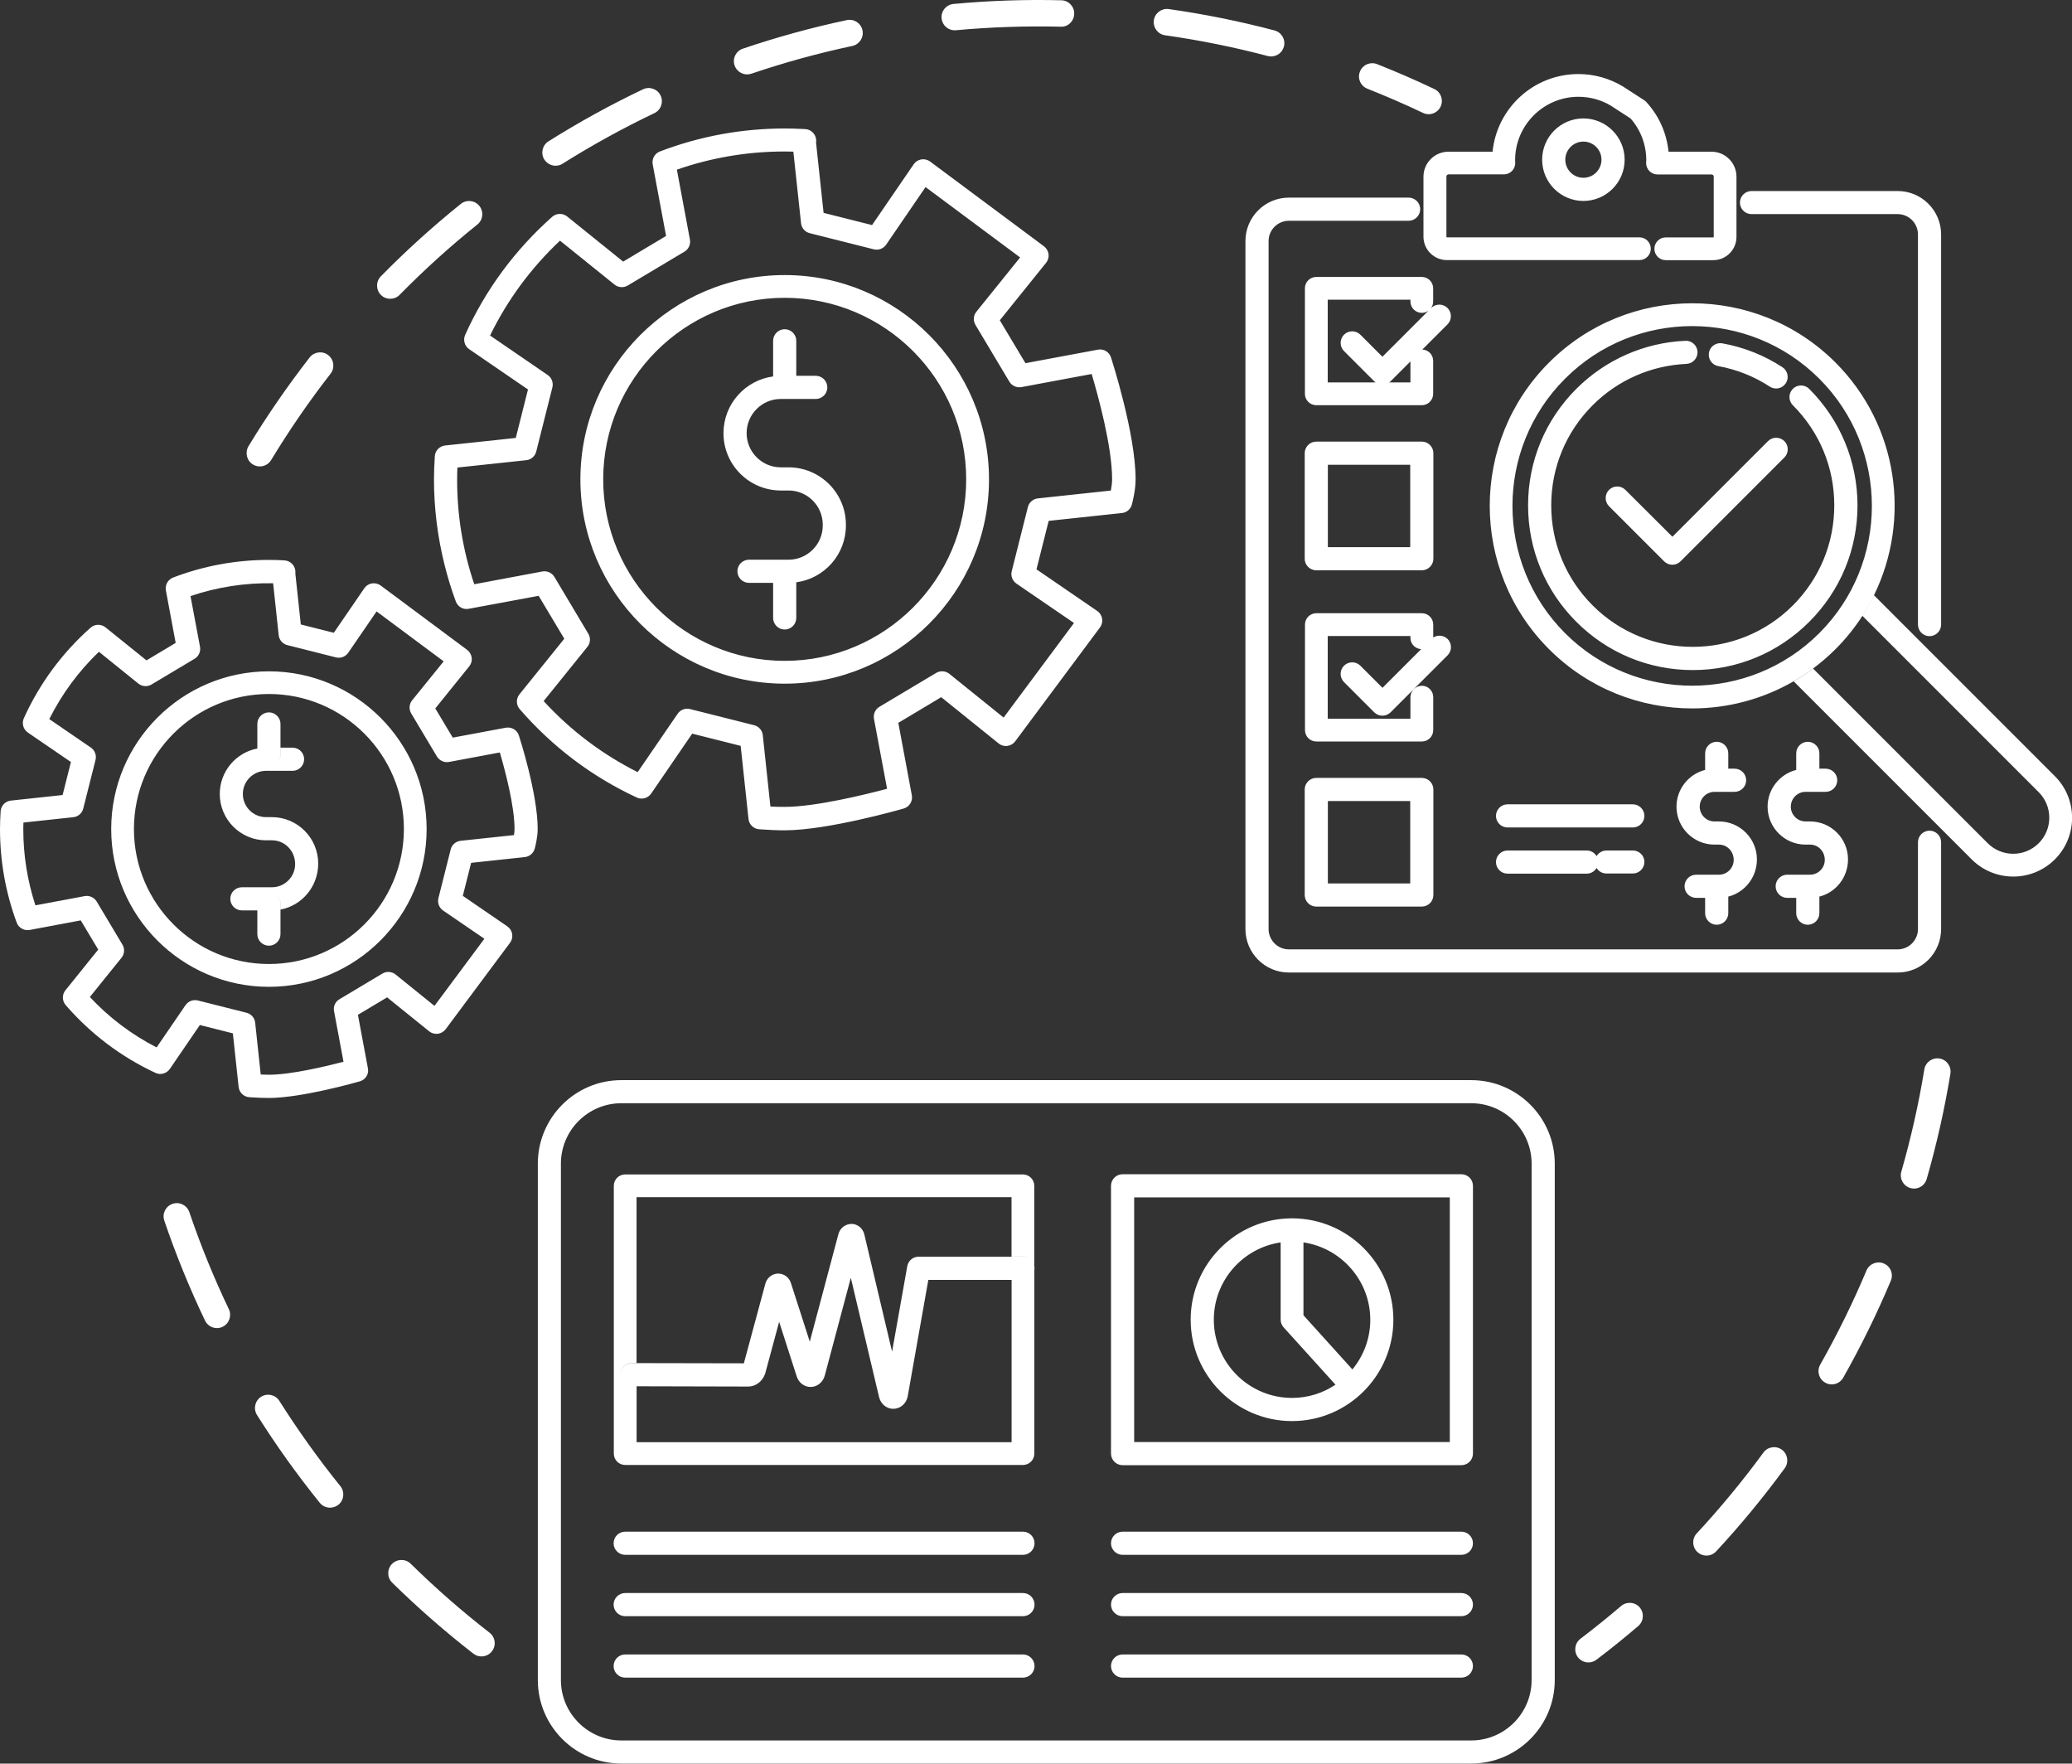<?xml version="1.0" encoding="utf-8"?>
<!-- Generator: Adobe Illustrator 27.0.0, SVG Export Plug-In . SVG Version: 6.00 Build 0)  -->
<svg version="1.1" id="Layer_1" xmlns="http://www.w3.org/2000/svg" xmlns:xlink="http://www.w3.org/1999/xlink" x="0px" y="0px"
	 viewBox="0 0 298.88 254.35" style="enable-background:new 0 0 298.88 254.35;" xml:space="preserve">
<rect x="0" y="0" width="298.88" height="254.35" fill="#333333" stroke="none"/>
<style type="text/css">
	.st0{fill:#2BA8E0;}
	.st1{fill:url(#SVGID_1_);}
	.st2{fill:url(#SVGID_00000181060321528963791840000016737464240560435099_);}
	.st3{fill:#E6E6E6;}
	.st4{fill:#FFFFFF;}
	.st5{fill:#333333;}
	.st6{fill:#666666;}
	.st7{opacity:0.7;fill:#333333;}
	.st8{fill:#B3B3B3;}
	.st9{fill:#F2F2F2;}
	.st10{fill:#DAE6EA;}
	.st11{fill:#4D4D4D;}
	.st12{fill:#4D4D4D;stroke:#808080;stroke-width:0.5;stroke-miterlimit:10;}
	.st13{fill:#FFFFFF;stroke:#666666;stroke-miterlimit:10;}
	.st14{fill:url(#SVGID_00000059279779733101714170000013485624295283139760_);}
	.st15{clip-path:url(#SVGID_00000108995378362918769250000015845746057541490110_);}
	.st16{clip-path:url(#SVGID_00000053513177847189110440000005598944758599386796_);fill:#515151;}
	.st17{clip-path:url(#SVGID_00000044178451788528443060000008166861823411798926_);fill:#515151;}
	.st18{clip-path:url(#SVGID_00000114042071387222920840000009337780521878046899_);fill:#515151;}
	.st19{clip-path:url(#SVGID_00000103236809476486628700000012777838706562741377_);fill:#515151;}
	.st20{clip-path:url(#SVGID_00000156564959416513643570000006311738939234624697_);fill:#515151;}
	.st21{clip-path:url(#SVGID_00000088099064732926725890000008150996445270899132_);fill:#515151;}
	.st22{clip-path:url(#SVGID_00000115516941438052749000000002118311443677646727_);fill:#515151;}
	.st23{clip-path:url(#SVGID_00000114771970213280283480000005534604954641587390_);fill:#515151;}
	.st24{clip-path:url(#SVGID_00000109027169052372245200000000028753901229913519_);fill:#515151;}
	.st25{clip-path:url(#SVGID_00000116918354331378765330000011048847425797449657_);fill:#515151;}
	.st26{clip-path:url(#SVGID_00000154419486525403402970000004930187970326108041_);fill:#515151;}
	.st27{clip-path:url(#SVGID_00000020395905878619484170000006776873790258988160_);fill:#515151;}
	.st28{clip-path:url(#SVGID_00000181061135626376312230000010676107397719748029_);fill:#515151;}
	.st29{clip-path:url(#SVGID_00000103965323730536467750000002759578341315996582_);fill:#515151;}
	.st30{clip-path:url(#SVGID_00000075161292179940717110000012950598660288651150_);fill:#515151;}
	.st31{clip-path:url(#SVGID_00000008124468166245333120000015183538342165694088_);fill:#515151;}
	.st32{clip-path:url(#SVGID_00000003089039534731678070000008861454758662593702_);fill:#515151;}
	.st33{clip-path:url(#SVGID_00000023976244696026310700000009450039383373075893_);fill:#515151;}
	.st34{clip-path:url(#SVGID_00000119095340339988489640000001868764621203819450_);fill:#515151;}
	.st35{clip-path:url(#SVGID_00000028290527855562339160000017902718186447915169_);fill:#515151;}
	.st36{clip-path:url(#SVGID_00000175287680916224660390000008987925632856679308_);fill:#515151;}
	.st37{clip-path:url(#SVGID_00000088126717857990569080000005987312503860947124_);fill:#515151;}
	.st38{clip-path:url(#SVGID_00000080920459813846977700000005932405799923086768_);fill:#515151;}
	.st39{clip-path:url(#SVGID_00000172431671973413133640000001786226091150525341_);fill:#515151;}
	.st40{clip-path:url(#SVGID_00000053539911494057445180000011309094029783619249_);fill:#515151;}
	.st41{clip-path:url(#SVGID_00000028322109620952525580000014925787016817307063_);fill:#515151;}
	.st42{clip-path:url(#SVGID_00000115475966761896765770000016768512350665783992_);fill:#515151;}
	.st43{clip-path:url(#SVGID_00000005237803540124784840000006244973656193747585_);fill:#515151;}
	.st44{clip-path:url(#SVGID_00000145044404112613392970000010049366450122312879_);fill:#515151;}
	.st45{clip-path:url(#SVGID_00000180328556132737079440000006564648790525960320_);fill:#515151;}
	
		.st46{clip-path:url(#SVGID_00000124876450629225088310000007580972690870193040_);fill-rule:evenodd;clip-rule:evenodd;fill:#64BF80;}
	
		.st47{clip-path:url(#SVGID_00000016038984949193040140000006790923465930902657_);fill-rule:evenodd;clip-rule:evenodd;fill:#2BA8E0;}
	
		.st48{clip-path:url(#SVGID_00000010282698296024222840000002419039320400262537_);fill-rule:evenodd;clip-rule:evenodd;fill:#2BA8E0;}
	
		.st49{clip-path:url(#SVGID_00000005976505641046548670000004154517078147474353_);fill-rule:evenodd;clip-rule:evenodd;fill:#64BF80;}
	.st50{fill:#221F1F;}
	.st51{fill:#606262;}
	.st52{fill:#006635;}
	.st53{fill:#F9EB28;}
	.st54{fill:url(#SVGID_00000101783943057818613200000002198883156630966962_);}
	.st55{clip-path:url(#SVGID_00000142888358295677654510000009973410174832335283_);}
	.st56{clip-path:url(#SVGID_00000044178675151811592670000013058153437080776886_);fill:#515151;}
	.st57{clip-path:url(#SVGID_00000096030920971604846370000016947979936129509533_);fill:#515151;}
	.st58{clip-path:url(#SVGID_00000182500810360749850610000002856642581821352082_);fill:#515151;}
	.st59{clip-path:url(#SVGID_00000015317074752904642620000010713736747256025751_);fill:#515151;}
	.st60{clip-path:url(#SVGID_00000000206895444250141380000018336701688221129103_);fill:#515151;}
	.st61{clip-path:url(#SVGID_00000033338770792038532800000008793605652209302171_);fill:#515151;}
	.st62{clip-path:url(#SVGID_00000088116909178571620550000001149326373197707926_);fill:#515151;}
	.st63{clip-path:url(#SVGID_00000143617230611270726850000008484027411943314346_);fill:#515151;}
	.st64{clip-path:url(#SVGID_00000165215549732287872210000001011852482030775681_);fill:#515151;}
	.st65{clip-path:url(#SVGID_00000063609952551914861800000003714366483348254867_);fill:#515151;}
	.st66{clip-path:url(#SVGID_00000021118791520470196540000000975073961471021976_);fill:#515151;}
	.st67{clip-path:url(#SVGID_00000044142737528305402030000011482043567780035473_);fill:#515151;}
	.st68{clip-path:url(#SVGID_00000098206957994418829720000008651489012475980700_);fill:#515151;}
	.st69{clip-path:url(#SVGID_00000064329708996575082670000002702984444926593703_);fill:#515151;}
	.st70{clip-path:url(#SVGID_00000000224861119244006780000002422912036819947946_);fill:#515151;}
	.st71{clip-path:url(#SVGID_00000028284976003135049240000016120611048493118360_);fill:#515151;}
	.st72{clip-path:url(#SVGID_00000073703773946554989980000011186626600174506173_);fill:#515151;}
	.st73{clip-path:url(#SVGID_00000104701806669706380430000011525211515002984847_);fill:#515151;}
	.st74{clip-path:url(#SVGID_00000126319645672721668200000008226388014528047274_);fill:#515151;}
	.st75{clip-path:url(#SVGID_00000036234563141990898480000017649217628023001763_);fill:#515151;}
	.st76{clip-path:url(#SVGID_00000118394937587793680850000002108351970811106985_);fill:#515151;}
	.st77{clip-path:url(#SVGID_00000002357506197119990300000002968661970441066651_);fill:#515151;}
	.st78{clip-path:url(#SVGID_00000097491183823412943070000015401514875471222942_);fill:#515151;}
	.st79{clip-path:url(#SVGID_00000012442226383513976950000008205353890731402908_);fill:#515151;}
	.st80{clip-path:url(#SVGID_00000129191952303339298230000000262541410833350018_);fill:#515151;}
	.st81{clip-path:url(#SVGID_00000021831565550185687670000010304586830447573421_);fill:#515151;}
	.st82{clip-path:url(#SVGID_00000003101315600756513360000006379222463338519989_);fill:#515151;}
	.st83{clip-path:url(#SVGID_00000043424645677330818890000015572594576267921551_);fill:#515151;}
	.st84{clip-path:url(#SVGID_00000037656748413341538550000013192792208263464866_);fill:#515151;}
	.st85{clip-path:url(#SVGID_00000056402957083584679900000005377906486228918458_);fill:#515151;}
	
		.st86{clip-path:url(#SVGID_00000072972764371437032090000010958431568726060455_);fill-rule:evenodd;clip-rule:evenodd;fill:#64BF80;}
	
		.st87{clip-path:url(#SVGID_00000008135424748084243830000011203900715550667951_);fill-rule:evenodd;clip-rule:evenodd;fill:#2BA8E0;}
	
		.st88{clip-path:url(#SVGID_00000006681083027617538930000013368016605383864237_);fill-rule:evenodd;clip-rule:evenodd;fill:#2BA8E0;}
	
		.st89{clip-path:url(#SVGID_00000152260643426726323560000017968708966097740215_);fill-rule:evenodd;clip-rule:evenodd;fill:#64BF80;}
	.st90{clip-path:url(#SVGID_00000183220997940188890240000012744384285280032918_);}
	.st91{clip-path:url(#SVGID_00000173128139508042462810000016567962501796602044_);fill:#515151;}
	.st92{clip-path:url(#SVGID_00000034781618084834057500000008341384239597237687_);fill:#515151;}
	.st93{clip-path:url(#SVGID_00000149349534883515512370000004908686307340126611_);fill:#515151;}
	.st94{clip-path:url(#SVGID_00000105400727341813342670000004322683369061904514_);fill:#515151;}
	.st95{clip-path:url(#SVGID_00000061467427094837094730000006962463865228935348_);fill:#515151;}
	.st96{clip-path:url(#SVGID_00000073691146504077797800000016891020843609569929_);fill:#515151;}
	.st97{clip-path:url(#SVGID_00000030454572886377622040000015076312659869968060_);fill:#515151;}
	.st98{clip-path:url(#SVGID_00000093147726034900019360000008220106660283403167_);fill:#515151;}
	.st99{clip-path:url(#SVGID_00000169555493149369462980000002947089427067367344_);fill:#515151;}
	.st100{clip-path:url(#SVGID_00000029760527535257434840000004753165440162276741_);fill:#515151;}
	.st101{clip-path:url(#SVGID_00000079451444568802192090000000237816205878908301_);fill:#515151;}
	.st102{clip-path:url(#SVGID_00000140732526507280208510000003456341534483423630_);fill:#515151;}
	.st103{clip-path:url(#SVGID_00000129198221451262184150000017876248620861853574_);fill:#515151;}
	.st104{clip-path:url(#SVGID_00000076566888507349175190000015299091750097194909_);fill:#515151;}
	.st105{clip-path:url(#SVGID_00000146486662626706420030000016421998148413090947_);fill:#515151;}
	.st106{clip-path:url(#SVGID_00000098940249071524493370000000589545501670572216_);fill:#515151;}
	.st107{clip-path:url(#SVGID_00000029007674741359407400000009535262616848608422_);fill:#515151;}
	.st108{clip-path:url(#SVGID_00000126286204734215331320000012934709947774796468_);fill:#515151;}
	.st109{clip-path:url(#SVGID_00000093862584924860168170000014249900813409537664_);fill:#515151;}
	.st110{clip-path:url(#SVGID_00000178920598950911213200000014568231111434967990_);fill:#515151;}
	.st111{clip-path:url(#SVGID_00000156553993037345268860000018223398858440034441_);fill:#515151;}
	.st112{clip-path:url(#SVGID_00000080901761467311740730000005553425508927268226_);fill:#515151;}
	.st113{clip-path:url(#SVGID_00000054247224516428533540000007250263556482884539_);fill:#515151;}
	.st114{clip-path:url(#SVGID_00000043428356762961487260000004980901089736794815_);fill:#515151;}
	.st115{clip-path:url(#SVGID_00000034790846870828518820000000244420666200180116_);fill:#515151;}
	.st116{clip-path:url(#SVGID_00000070818272684363632820000007109267916929913523_);fill:#515151;}
	.st117{clip-path:url(#SVGID_00000004529050798199982680000010130381126564013990_);fill:#515151;}
	.st118{clip-path:url(#SVGID_00000158714799843795405830000008058436754968260484_);fill:#515151;}
	.st119{clip-path:url(#SVGID_00000099640454662804207350000005767461997227511711_);fill:#515151;}
	.st120{clip-path:url(#SVGID_00000136393096089531076790000002242336748432041607_);fill:#515151;}
	
		.st121{clip-path:url(#SVGID_00000039829615591574761660000010367673585653673142_);fill-rule:evenodd;clip-rule:evenodd;fill:#64BF80;}
	
		.st122{clip-path:url(#SVGID_00000127736947684273299800000017194743689555669689_);fill-rule:evenodd;clip-rule:evenodd;fill:#2BA8E0;}
	
		.st123{clip-path:url(#SVGID_00000018197155163633551460000009000639258189873290_);fill-rule:evenodd;clip-rule:evenodd;fill:#2BA8E0;}
	
		.st124{clip-path:url(#SVGID_00000080923200966258146720000002798462090504086147_);fill-rule:evenodd;clip-rule:evenodd;fill:#64BF80;}
</style>
<path class="st4" d="M33.01,188.81c0.45,0.95,0.05,2.09-0.9,2.54c-0.26,0.13-0.54,0.19-0.82,0.19c-0.71,0-1.39-0.4-1.72-1.09
	c-2.23-4.67-4.21-9.52-5.87-14.41c-0.34-1,0.19-2.08,1.19-2.42c1-0.34,2.08,0.19,2.42,1.19C28.92,179.56,30.84,184.27,33.01,188.81z
	 M70.63,235.48c-3.97-3.08-7.8-6.43-11.38-9.95c-0.75-0.74-1.96-0.73-2.7,0.02s-0.73,1.96,0.02,2.7c3.69,3.62,7.63,7.07,11.71,10.24
	c0.35,0.27,0.76,0.4,1.17,0.4c0.57,0,1.13-0.25,1.51-0.74C71.61,237.32,71.46,236.13,70.63,235.48z M40.3,202.04
	c-0.56-0.89-1.74-1.16-2.63-0.6c-0.89,0.56-1.16,1.74-0.6,2.63c2.75,4.37,5.8,8.63,9.05,12.66c0.38,0.47,0.93,0.71,1.49,0.71
	c0.42,0,0.84-0.14,1.2-0.42c0.82-0.66,0.95-1.86,0.29-2.68C45.94,210.42,42.98,206.28,40.3,202.04z M279.77,152.66
	c-1.04-0.17-2.02,0.53-2.19,1.57c-0.81,4.96-1.93,9.92-3.32,14.75c-0.29,1.01,0.29,2.07,1.3,2.36c0.18,0.05,0.35,0.08,0.53,0.08
	c0.83,0,1.59-0.54,1.83-1.38c1.43-4.97,2.58-10.08,3.42-15.18C281.51,153.81,280.81,152.83,279.77,152.66z M271.73,182.22
	c-0.97-0.41-2.09,0.05-2.5,1.02c-1.94,4.62-4.19,9.19-6.67,13.57c-0.52,0.92-0.2,2.08,0.72,2.6c0.3,0.17,0.62,0.25,0.94,0.25
	c0.66,0,1.31-0.35,1.66-0.97c2.55-4.51,4.86-9.21,6.86-13.97C273.16,183.74,272.7,182.62,271.73,182.22z M233.84,231.62
	c-1.9,1.62-3.87,3.21-5.86,4.72c-0.84,0.64-1,1.83-0.37,2.67c0.38,0.49,0.94,0.75,1.52,0.75c0.4,0,0.81-0.13,1.15-0.39
	c2.05-1.55,4.08-3.19,6.03-4.86c0.8-0.68,0.89-1.89,0.21-2.69C235.85,231.03,234.64,230.94,233.84,231.62z M257.03,209.08
	c-0.85-0.62-2.04-0.44-2.66,0.41c-2.96,4.05-6.2,7.97-9.62,11.66c-0.72,0.77-0.67,1.98,0.1,2.69c0.37,0.34,0.83,0.51,1.3,0.51
	c0.51,0,1.02-0.2,1.4-0.61c3.52-3.79,6.85-7.83,9.9-12C258.06,210.9,257.88,209.7,257.03,209.08z M137.71,4.37
	c0.06,0,0.12,0,0.18-0.01c4.99-0.46,10.1-0.63,15.11-0.51c1.07,0.06,1.93-0.81,1.95-1.86c0.03-1.05-0.81-1.93-1.86-1.95
	c-5.16-0.13-10.41,0.05-15.55,0.53c-1.05,0.1-1.82,1.02-1.72,2.07C135.91,3.63,136.74,4.37,137.71,4.37z M107.77,10.73
	c0.2,0,0.41-0.03,0.61-0.1c4.75-1.61,9.65-2.96,14.56-4c1.03-0.22,1.69-1.23,1.47-2.26c-0.22-1.03-1.23-1.69-2.26-1.47
	c-5.06,1.07-10.1,2.46-15,4.12c-1,0.34-1.53,1.42-1.19,2.42C106.24,10.23,106.98,10.73,107.77,10.73z M168.06,5.09
	c4.98,0.7,9.96,1.71,14.81,2.99c0.16,0.04,0.33,0.06,0.49,0.06c0.84,0,1.62-0.57,1.84-1.42c0.27-1.02-0.34-2.06-1.36-2.33
	c-5-1.32-10.13-2.36-15.25-3.08c-1.04-0.15-2.01,0.58-2.15,1.62C166.29,3.97,167.02,4.94,168.06,5.09z M197.23,12.79
	c2.7,1.07,5.4,2.24,8.03,3.49c0.26,0.13,0.54,0.19,0.82,0.19c0.71,0,1.4-0.4,1.72-1.09c0.45-0.95,0.05-2.09-0.9-2.54
	c-2.7-1.29-5.48-2.49-8.26-3.59c-0.98-0.39-2.09,0.09-2.47,1.07C195.77,11.29,196.25,12.4,197.23,12.79z M36.49,66.99
	c0.31,0.19,0.65,0.28,0.99,0.28c0.64,0,1.27-0.33,1.63-0.92c2.6-4.29,5.48-8.48,8.57-12.45c0.65-0.83,0.5-2.03-0.33-2.68
	c-0.83-0.65-2.03-0.5-2.68,0.33c-3.18,4.09-6.15,8.4-8.83,12.81C35.31,65.27,35.59,66.44,36.49,66.99z M56.29,43.09
	c0.49,0,0.99-0.19,1.36-0.57c3.52-3.58,7.29-7,11.21-10.14c0.82-0.66,0.95-1.86,0.29-2.68c-0.66-0.82-1.86-0.95-2.68-0.29
	c-4.03,3.24-7.91,6.75-11.53,10.44c-0.74,0.75-0.73,1.96,0.02,2.7C55.32,42.91,55.8,43.09,56.29,43.09z M80.14,23.9
	c0.35,0,0.7-0.09,1.01-0.29c4.26-2.68,8.71-5.13,13.24-7.29c0.95-0.45,1.35-1.59,0.9-2.54c-0.45-0.95-1.59-1.35-2.54-0.9
	c-4.66,2.22-9.24,4.74-13.63,7.5c-0.89,0.56-1.16,1.74-0.6,2.63C78.89,23.58,79.5,23.9,80.14,23.9z M224.27,167.82v32.46v42.02
	c0,6.64-5.4,12.04-12.05,12.04H89.62c-6.64,0-12.04-5.4-12.04-12.04v-39.75v-34.73c0-6.64,5.4-12.04,12.04-12.04h122.6
	C218.87,155.78,224.27,161.18,224.27,167.82z M220.93,242.3v-74.48c0-4.8-3.91-8.71-8.71-8.71H89.62c-4.8,0-8.71,3.91-8.71,8.71
	v74.48c0,4.8,3.91,8.71,8.71,8.71h122.6C217.02,251.01,220.93,247.1,220.93,242.3z M90.18,211.28h57.38c0.91,0,1.64-0.74,1.64-1.64
	v-26.46c-0.13,0.79-0.81,1.4-1.64,1.4h-1.64V208H91.83v-8.09l-0.66,0c-0.92,0-1.67-0.75-1.67-1.67c0-0.92,0.75-1.67,1.67-1.67
	c0,0,0,0,0,0l0.65,0v-23.91h54.09v8.57h1.64c0.83,0,1.51,0.61,1.64,1.4v-11.61c0-0.91-0.74-1.64-1.64-1.64H90.18
	c-0.91,0-1.64,0.74-1.64,1.64v38.62C88.54,210.55,89.28,211.28,90.18,211.28z M147.56,181.24h-1.64h-13.41
	c-0.81,0-1.5,0.58-1.64,1.38l-2.19,12.32l-4-16.9c-0.21-0.89-0.97-1.52-1.85-1.53c-0.9,0.03-1.65,0.59-1.89,1.47l-4.13,15.52
	l-2.71-8.42c-0.24-0.81-0.95-1.37-1.77-1.4c-0.81-0.04-1.56,0.47-1.86,1.25c-0.02,0.06-0.04,0.11-0.06,0.17l-3.11,11.52l-15.48-0.03
	l-0.65,0c0,0,0,0,0,0c-0.92,0-1.67,0.74-1.67,1.67c0,0.92,0.74,1.67,1.67,1.67l0.66,0l16.1,0.04c1.05,0,1.99-0.69,2.4-1.75
	c0.02-0.06,0.04-0.11,0.06-0.17l2-7.42l2.52,7.83c0.28,0.94,1.09,1.57,2.02,1.57c0.01,0,0.02,0,0.03,0
	c0.94-0.02,1.75-0.68,2.01-1.64l3.76-14.11l4.07,17.19c0.24,1,1.05,1.69,2.01,1.71c0.02,0,0.03,0,0.05,0c0.94,0,1.75-0.64,2.03-1.6
	c0.02-0.05,0.03-0.11,0.04-0.17l2.98-16.82h12.01h1.64c0.83,0,1.51-0.61,1.64-1.4c0.01-0.09,0.03-0.18,0.03-0.27
	c0-0.09-0.01-0.18-0.03-0.27C149.07,181.84,148.39,181.24,147.56,181.24z M160.26,209.64v-38.62c0-0.92,0.75-1.67,1.67-1.67h48.87
	c0.92,0,1.67,0.75,1.67,1.67v38.62c0,0.92-0.75,1.67-1.67,1.67h-48.87C161.01,211.31,160.26,210.56,160.26,209.64z M163.6,207.97
	h45.53v-35.28H163.6V207.97z M88.51,222.57c0,0.92,0.75,1.67,1.67,1.67h57.38c0.92,0,1.67-0.75,1.67-1.67s-0.75-1.67-1.67-1.67
	H90.18C89.26,220.9,88.51,221.65,88.51,222.57z M149.23,231.42c0-0.92-0.75-1.67-1.67-1.67H90.18c-0.92,0-1.67,0.75-1.67,1.67
	s0.75,1.67,1.67,1.67h57.38C148.48,233.09,149.23,232.34,149.23,231.42z M147.56,238.61H90.18c-0.92,0-1.67,0.75-1.67,1.67
	c0,0.92,0.75,1.67,1.67,1.67h57.38c0.92,0,1.67-0.75,1.67-1.67C149.23,239.36,148.48,238.61,147.56,238.61z M210.8,220.9h-48.87
	c-0.92,0-1.67,0.75-1.67,1.67s0.75,1.67,1.67,1.67h48.87c0.92,0,1.67-0.75,1.67-1.67S211.72,220.9,210.8,220.9z M210.8,229.75
	h-48.87c-0.92,0-1.67,0.75-1.67,1.67s0.75,1.67,1.67,1.67h48.87c0.92,0,1.67-0.75,1.67-1.67S211.72,229.75,210.8,229.75z
	 M210.8,238.61h-48.87c-0.92,0-1.67,0.75-1.67,1.67c0,0.92,0.75,1.67,1.67,1.67h48.87c0.92,0,1.67-0.75,1.67-1.67
	C212.47,239.36,211.72,238.61,210.8,238.61z M184.73,179.18v11.14c0,0.41,0.15,0.8,0.42,1.1l7.49,8.28c0.91-0.61,1.74-1.36,2.44-2.2
	l-7.06-7.81v-10.51c-0.54-0.08-1.08-0.13-1.64-0.13C185.81,179.05,185.26,179.1,184.73,179.18z M200.99,190.33
	c0,8.06-6.56,14.62-14.62,14.62s-14.62-6.56-14.62-14.62c0-8.06,6.56-14.62,14.62-14.62S200.99,182.27,200.99,190.33z
	 M188.01,179.18c-0.54-0.08-1.08-0.13-1.64-0.13c-0.56,0-1.1,0.05-1.64,0.13c-5.44,0.8-9.64,5.49-9.64,11.15
	c0,6.22,5.06,11.28,11.28,11.28c2.32,0,4.47-0.7,6.27-1.91c0.91-0.61,1.74-1.36,2.44-2.2c1.61-1.95,2.58-4.45,2.58-7.17
	C197.65,184.67,193.45,179.98,188.01,179.18z M65.75,86.74c-0.65-1.74-1.18-3.51-1.63-5.3c-1-4.01-1.52-8.13-1.52-12.31
	c0-1,0.04-2.06,0.12-3.33c0.05-0.81,0.68-1.46,1.49-1.55l10.19-1.09l1.76-6.99l-8.48-5.81c-0.67-0.46-0.91-1.33-0.58-2.07
	c2.95-6.53,7.18-12.25,12.55-17.02c0.61-0.54,1.52-0.56,2.16-0.05l8.08,6.51l6.19-3.7l-1.93-10.32c-0.15-0.79,0.29-1.58,1.05-1.87
	c5.77-2.2,11.83-3.31,18.02-3.31c0.91,0,1.87,0.03,2.94,0.09c0.81,0.05,1.46,0.66,1.56,1.47c0.02,0.15,0.02,0.31-0.01,0.46
	l1.09,10.15l6.99,1.76l6.01-8.77c0.26-0.38,0.65-0.63,1.1-0.7c0.45-0.07,0.91,0.04,1.27,0.31l13.17,9.8l3.25,2.42
	c0.36,0.27,0.6,0.68,0.66,1.13s-0.07,0.9-0.36,1.26l-6.67,8.28l3.7,6.19l10.45-1.95c0.83-0.16,1.64,0.33,1.89,1.13
	c0.14,0.45,3.55,10.99,3.55,17.6c0,1.56-0.49,3.41-0.54,3.61c-0.18,0.66-0.75,1.15-1.43,1.22l-10.57,1.13l-1.76,6.99l8.77,6.01
	c0.37,0.26,0.63,0.66,0.7,1.1c0.07,0.45-0.04,0.91-0.31,1.27l-12.23,16.43c-0.27,0.36-0.68,0.6-1.13,0.66
	c-0.45,0.06-0.91-0.07-1.26-0.36l-8.28-6.67l-6.19,3.7l1.95,10.45c0.16,0.85-0.35,1.67-1.18,1.91c-0.44,0.13-10.97,3.14-17.16,3.14
	c-1.11,0-2.28-0.05-3.68-0.15c-0.81-0.06-1.45-0.68-1.54-1.49l-1.13-10.54l-6.99-1.76l-5.92,8.64c-0.46,0.67-1.34,0.92-2.08,0.57
	c-6.49-3.02-12.16-7.31-16.88-12.74c-0.53-0.61-0.55-1.51-0.04-2.14l6.47-8.02l-3.7-6.19L67.62,87.8
	C66.82,87.96,66.03,87.51,65.75,86.74z M68.41,84.26l9.82-1.84c0.69-0.13,1.38,0.19,1.74,0.78l4.89,8.19
	c0.36,0.6,0.31,1.36-0.13,1.9l-6.31,7.82c3.89,4.24,8.45,7.68,13.56,10.25l5.77-8.42c0.4-0.58,1.11-0.85,1.78-0.68l9.25,2.33
	c0.68,0.17,1.18,0.75,1.25,1.44l1.1,10.29c0.74,0.04,1.41,0.05,2.06,0.05c4.43,0,11.69-1.79,14.77-2.61l-1.89-10.08
	c-0.13-0.69,0.18-1.38,0.78-1.74l8.19-4.89c0.6-0.36,1.36-0.3,1.9,0.13l7.83,6.31l10.15-13.64l-8.3-5.68
	c-0.58-0.4-0.85-1.11-0.68-1.79l2.33-9.25c0.17-0.68,0.75-1.18,1.44-1.25l10.53-1.13c0.1-0.53,0.18-1.14,0.18-1.64
	c0-4.74-2.04-12.11-2.95-15.17l-10.13,1.89c-0.69,0.12-1.38-0.19-1.74-0.78l-4.89-8.19c-0.36-0.6-0.31-1.36,0.13-1.9l6.31-7.83
	l-13.64-10.15l-5.68,8.3c-0.4,0.58-1.11,0.85-1.78,0.68l-9.25-2.33c-0.68-0.17-1.18-0.75-1.25-1.44l-1.11-10.32
	c-0.44-0.01-0.87-0.02-1.28-0.02c-5.31,0-10.53,0.88-15.52,2.62l1.88,10.08c0.13,0.69-0.18,1.38-0.78,1.74l-8.19,4.89
	c-0.6,0.36-1.36,0.3-1.9-0.13l-7.87-6.34c-4.19,3.94-7.57,8.53-10.09,13.68L79,54.08c0.58,0.4,0.85,1.11,0.68,1.79l-2.33,9.25
	c-0.17,0.68-0.75,1.18-1.44,1.25l-9.93,1.06c-0.03,0.61-0.04,1.17-0.04,1.71C65.93,74.32,66.77,79.4,68.41,84.26z M113.19,39.67
	c16.25,0,29.47,13.22,29.47,29.47S129.44,98.6,113.19,98.6S83.72,85.38,83.72,69.14S96.94,39.67,113.19,39.67z M113.19,42.95
	c-14.44,0-26.18,11.75-26.18,26.18c0,14.44,11.75,26.18,26.18,26.18s26.18-11.75,26.18-26.18C139.38,54.7,127.63,42.95,113.19,42.95
	z M112.63,70.74h1.12c2.72,0,4.93,2.21,4.93,4.93v0.12c0,2.72-2.21,4.93-4.93,4.93h-5.71c-0.92,0-1.67,0.75-1.67,1.67
	c0,0.92,0.75,1.67,1.67,1.67h3.48V83.3c0-0.92,0.75-1.67,1.67-1.67c0.92,0,1.67,0.75,1.67,1.67v0.68c4.04-0.54,7.16-4,7.16-8.19
	v-0.12c0-4.56-3.71-8.27-8.27-8.27h-1.12c-2.72,0-4.93-2.21-4.93-4.93c0-2.72,2.21-4.93,4.93-4.93h5.04c0.92,0,1.67-0.75,1.67-1.67
	c0-0.92-0.75-1.67-1.67-1.67h-2.81v0.77c0,0.92-0.75,1.67-1.67,1.67c-0.92,0-1.67-0.75-1.67-1.67v-0.68c-4.04,0.54-7.16,4-7.16,8.19
	C104.36,67.04,108.07,70.74,112.63,70.74z M113.19,56.64c0.92,0,1.67-0.75,1.67-1.67v-0.77v-5.05c0-0.92-0.75-1.67-1.67-1.67
	c-0.92,0-1.67,0.75-1.67,1.67v5.14v0.68C111.52,55.9,112.27,56.64,113.19,56.64z M113.19,81.63c-0.92,0-1.67,0.75-1.67,1.67v0.77
	v5.05c0,0.92,0.75,1.67,1.67,1.67c0.92,0,1.67-0.75,1.67-1.67v-5.13V83.3C114.86,82.38,114.11,81.63,113.19,81.63z M52.26,155.8
	c-0.11,0.06-0.22,0.11-0.35,0.15c-0.34,0.1-8.38,2.4-13.13,2.4c-0.85,0-1.75-0.04-2.82-0.11c-0.81-0.06-1.45-0.68-1.54-1.49
	l-0.83-7.72l-4.76-1.2l-4.33,6.33c-0.46,0.67-1.34,0.92-2.08,0.57c-4.97-2.32-9.32-5.6-12.94-9.77c-0.53-0.61-0.55-1.51-0.04-2.14
	l4.73-5.87l-2.52-4.21l-7.37,1.38c-0.8,0.15-1.59-0.3-1.87-1.06C0.81,128.74,0,124.2,0,119.56c0-0.77,0.03-1.58,0.09-2.55
	c0.05-0.81,0.68-1.47,1.49-1.55l7.45-0.8l1.2-4.76l-6.21-4.25c-0.67-0.46-0.91-1.33-0.58-2.07c2.27-5,5.5-9.39,9.62-13.05
	c0.61-0.54,1.52-0.56,2.16-0.05l5.91,4.76l4.21-2.52l-1.41-7.56c-0.15-0.79,0.29-1.58,1.05-1.87c4.42-1.69,9.07-2.54,13.81-2.54
	c0.7,0,1.43,0.02,2.25,0.07c0.8,0.05,1.46,0.66,1.56,1.46c0.02,0.14,0.02,0.27,0,0.41l0.79,7.37l4.76,1.2l4.4-6.42
	c0.26-0.38,0.65-0.63,1.1-0.7c0.45-0.07,0.91,0.04,1.27,0.31l5.34,3.97l7.12,5.3c0.36,0.27,0.6,0.68,0.66,1.13
	c0.06,0.45-0.07,0.9-0.36,1.26l-4.89,6.06l2.52,4.21l7.65-1.43c0.83-0.15,1.64,0.33,1.89,1.13c0.11,0.34,2.71,8.4,2.71,13.47
	c0,1.24-0.38,2.68-0.43,2.84c-0.18,0.66-0.75,1.15-1.43,1.22l-7.74,0.83l-1.2,4.76l6.42,4.4c0.37,0.26,0.63,0.66,0.7,1.1
	c0.07,0.45-0.04,0.91-0.31,1.27l-9.28,12.46c-0.27,0.36-0.68,0.6-1.13,0.66c-0.45,0.06-0.91-0.07-1.26-0.36l-6.06-4.89l-4.21,2.52
	l1.43,7.65C53.23,154.76,52.88,155.46,52.26,155.8z M48.95,144.12l6.21-3.71c0.6-0.36,1.36-0.3,1.9,0.13l5.61,4.53l7.2-9.68
	l-5.95-4.07c-0.58-0.4-0.85-1.11-0.68-1.79l1.77-7.02c0.17-0.68,0.75-1.18,1.44-1.25l7.69-0.82c0.05-0.3,0.08-0.61,0.08-0.88
	c0-3.38-1.4-8.57-2.12-11.04l-7.33,1.37c-0.68,0.13-1.38-0.19-1.74-0.78l-3.71-6.21c-0.36-0.6-0.31-1.36,0.13-1.9L64,95.38
	l-9.68-7.2l-4.08,5.95c-0.39,0.58-1.11,0.85-1.78,0.68l-7.01-1.77c-0.68-0.17-1.18-0.75-1.25-1.44l-0.8-7.48
	c-4.06-0.08-8.09,0.55-11.92,1.85l1.37,7.3c0.13,0.69-0.18,1.38-0.78,1.74l-6.21,3.71c-0.6,0.36-1.36,0.3-1.9-0.13l-5.69-4.59
	c-2.94,2.82-5.34,6.08-7.16,9.71l5.99,4.1c0.58,0.4,0.85,1.11,0.68,1.79l-1.77,7.01c-0.17,0.68-0.75,1.18-1.44,1.25l-7.19,0.77
	c-0.01,0.33-0.02,0.63-0.02,0.93c0,3.77,0.59,7.46,1.75,11.01l7.1-1.33c0.68-0.13,1.38,0.19,1.74,0.78l3.71,6.21
	c0.36,0.6,0.31,1.36-0.13,1.9l-4.57,5.66c2.79,2.98,6.02,5.42,9.63,7.27l4.17-6.09c0.4-0.58,1.11-0.85,1.78-0.68l7.02,1.77
	c0.68,0.17,1.18,0.75,1.25,1.44l0.8,7.47c0.42,0.02,0.81,0.03,1.2,0.03c3.16,0,8.25-1.22,10.74-1.87l-1.36-7.28
	C48.04,145.17,48.35,144.48,48.95,144.12z M38.79,142.32c-12.55,0-22.75-10.21-22.75-22.75s10.21-22.75,22.75-22.75
	c12.55,0,22.75,10.21,22.75,22.75S51.34,142.32,38.79,142.32z M38.79,139.03c10.74,0,19.47-8.73,19.47-19.47
	s-8.73-19.47-19.47-19.47c-10.74,0-19.47,8.73-19.47,19.47S28.05,139.03,38.79,139.03z M39.22,117.85h-0.85
	c-1.84,0-3.34-1.5-3.34-3.34c0-1.84,1.5-3.34,3.34-3.34h3.83c0.92,0,1.67-0.75,1.67-1.67c0-0.92-0.75-1.67-1.67-1.67h-1.73v0.98
	c0,0.92-0.75,1.67-1.67,1.67c-0.92,0-1.67-0.75-1.67-1.67v-0.86c-3.09,0.58-5.43,3.3-5.43,6.56c0,3.68,2.99,6.68,6.68,6.68h0.85
	c1.84,0,3.34,1.5,3.34,3.43c0,1.84-1.5,3.34-3.34,3.34h-4.34c-0.92,0-1.67,0.75-1.67,1.67c0,0.92,0.75,1.67,1.67,1.67h2.24v-0.98
	c0-0.92,0.75-1.67,1.67-1.67c0.92,0,1.67,0.75,1.67,1.67v0.86c3.09-0.59,5.43-3.31,5.43-6.65C45.89,120.84,42.9,117.85,39.22,117.85
	z M38.79,110.49c0.92,0,1.67-0.75,1.67-1.67v-0.98v-3.43c0-0.92-0.75-1.67-1.67-1.67c-0.92,0-1.67,0.75-1.67,1.67v3.55v0.86
	C37.12,109.74,37.87,110.49,38.79,110.49z M38.79,128.64c-0.92,0-1.67,0.75-1.67,1.67v0.98v3.43c0,0.92,0.75,1.67,1.67,1.67
	c0.92,0,1.67-0.75,1.67-1.67v-3.55v-0.86C40.46,129.39,39.71,128.64,38.79,128.64z M276.66,121.47v12.52c0,1.62-1.32,2.93-2.93,2.93
	h-87.81c-1.62,0-2.93-1.32-2.93-2.93V34.77c0-1.62,1.32-2.93,2.93-2.93h17.27c0.92,0,1.67-0.75,1.67-1.67c0-0.01,0-0.02,0-0.03
	c-0.02-0.91-0.76-1.64-1.67-1.64h-17.27c-3.46,0-6.27,2.81-6.27,6.27v2.8v96.42c0,3.46,2.81,6.27,6.27,6.27h63.86h23.95
	c3.46,0,6.27-2.81,6.27-6.27v-12.52c0-0.92-0.75-1.67-1.67-1.67c0,0,0,0,0,0C277.41,119.81,276.66,120.55,276.66,121.47z
	 M252.65,30.88h21.08c1.62,0,2.93,1.32,2.93,2.93v56.27c0,0.92,0.75,1.67,1.67,1.67c0,0,0,0,0,0c0.92,0,1.67-0.75,1.67-1.67V33.82
	c0-3.46-2.81-6.27-6.27-6.27h-21.08c-0.92,0-1.67,0.75-1.67,1.67c0,0.01,0,0.02,0,0.03C251,30.15,251.74,30.88,252.65,30.88z
	 M208.71,37.51h27.77c0.91,0,1.64-0.74,1.64-1.64v0c0-0.91-0.74-1.64-1.64-1.64h-27.77c-0.04,0-0.07-0.03-0.07-0.07v-8.7
	c0-0.17,0.14-0.31,0.31-0.31h7.98c0.45,0,0.87-0.18,1.18-0.5c0.31-0.32,0.47-0.76,0.46-1.2l-0.01-0.21c0-0.05-0.01-0.09-0.01-0.14
	c0-5.04,4.1-9.14,9.14-9.14c1.68,0,3.32,0.46,4.7,1.3l2.82,1.83c1.46,1.67,2.26,3.79,2.26,6.02c0,0.05,0,0.09-0.01,0.14l-0.01,0.21
	c-0.02,0.45,0.15,0.88,0.46,1.2c0.31,0.32,0.74,0.5,1.18,0.5h7.8c0.17,0,0.31,0.14,0.31,0.31v8.7c0,0.04-0.03,0.07-0.07,0.07h-6.85
	c-0.91,0-1.64,0.74-1.64,1.64v0c0,0.91,0.74,1.64,1.64,1.64h6.85c1.85,0,3.35-1.5,3.35-3.35v-4.9v-3.79c0-1.98-1.61-3.6-3.6-3.6
	h-6.2c-0.26-2.66-1.37-5.17-3.2-7.16c-0.09-0.1-0.2-0.19-0.32-0.27l-3.04-1.97c-1.94-1.18-4.17-1.8-6.45-1.8
	c-6.44,0-11.75,4.92-12.37,11.2h-6.37c-1.98,0-3.6,1.61-3.6,3.6v4.66v4.04C205.35,36.01,206.86,37.51,208.71,37.51z M222.45,23.03
	c0-3.28,2.67-5.95,5.95-5.95c3.28,0,5.95,2.67,5.95,5.95c0,3.28-2.67,5.95-5.95,5.95C225.12,28.98,222.45,26.31,222.45,23.03z
	 M225.79,23.03c0,1.44,1.17,2.61,2.61,2.61s2.61-1.17,2.61-2.61c0-1.44-1.17-2.61-2.61-2.61S225.79,21.59,225.79,23.03z
	 M188.23,56.8c0,0.91,0.74,1.64,1.64,1.64h15.22c0.91,0,1.64-0.74,1.64-1.64v-4.76c0-0.88-0.69-1.59-1.56-1.63l-1.72,1.72v3.02
	h-3.06c-0.28,0.21-0.62,0.32-0.98,0.32c-0.36,0-0.7-0.12-0.98-0.32h-6.91V43.22h11.93v0.26c0,0.91,0.74,1.64,1.64,1.64l0,0
	c0.36,0,0.7-0.12,0.97-0.32l0.35-0.35c0.2-0.27,0.32-0.61,0.32-0.97v-1.9c0-0.91-0.74-1.64-1.64-1.64h-15.22
	c-0.91,0-1.64,0.74-1.64,1.64V56.8z M206.76,65.36v15.22c0,0.92-0.75,1.67-1.67,1.67h-15.22c-0.92,0-1.67-0.75-1.67-1.67V65.36
	c0-0.92,0.75-1.67,1.67-1.67h15.22C206.02,63.69,206.76,64.44,206.76,65.36z M203.42,67.03h-11.88v11.88h11.88V67.03z M278.33,93.86
	l-8.01-8.01c-0.5,1.01-1.05,2.01-1.67,2.97l25.43,25.43c2.03,2.03,2.03,5.33,0,7.36c-2.03,2.03-5.33,2.03-7.36,0l-25.18-25.18
	c-0.9,0.67-1.84,1.29-2.8,1.84l19.6,19.6l6.07,6.07c1.65,1.65,3.83,2.48,6,2.48c2.17,0,4.35-0.83,6-2.48c3.31-3.31,3.31-8.69,0-12
	L278.33,93.86z M270.32,85.84c-0.5,1.01-1.05,2.01-1.67,2.97c-1.1,1.71-2.4,3.33-3.89,4.82c-1.02,1.02-2.1,1.94-3.22,2.78
	c-0.9,0.67-1.84,1.29-2.8,1.84c-4.51,2.61-9.58,3.92-14.64,3.92c-7.48,0-14.97-2.85-20.66-8.55c-11.4-11.39-11.4-29.94,0-41.33
	c11.39-11.4,29.94-11.4,41.33,0C273.82,61.36,275.66,74.93,270.32,85.84z M262.43,91.31c10.11-10.11,10.11-26.57,0-36.69
	c-5.06-5.06-11.7-7.59-18.34-7.59c-6.64,0-13.29,2.53-18.34,7.59c-10.11,10.11-10.11,26.57,0,36.69
	C235.86,101.42,252.32,101.42,262.43,91.31z M247.85,52.8c2.67,0.49,5.17,1.48,7.44,2.96c0.28,0.18,0.6,0.27,0.91,0.27
	c0.52,0,1.03-0.25,1.35-0.7c0.02-0.02,0.04-0.04,0.05-0.06c0.5-0.77,0.28-1.81-0.49-2.31c-2.64-1.72-5.55-2.88-8.66-3.44
	c-0.91-0.17-1.78,0.44-1.94,1.34c0,0.03,0,0.05-0.01,0.07C246.38,51.81,246.97,52.64,247.85,52.8z M260.97,56.08
	c-0.65-0.65-1.71-0.65-2.36,0c-0.02,0.02-0.03,0.04-0.05,0.06c-0.6,0.65-0.58,1.67,0.05,2.3c3.86,3.86,5.98,8.98,5.98,14.44
	s-2.12,10.58-5.98,14.44c-7.96,7.96-20.91,7.96-28.87,0c-3.86-3.86-5.98-8.98-5.98-14.44s2.12-10.58,5.98-14.44
	c3.62-3.62,8.42-5.73,13.53-5.96c0.89-0.04,1.59-0.78,1.59-1.66c0-0.03,0.01-0.05,0-0.08c-0.04-0.92-0.83-1.64-1.74-1.59
	c-5.94,0.26-11.53,2.73-15.74,6.93c-4.49,4.49-6.96,10.45-6.96,16.8c0,6.35,2.47,12.31,6.96,16.8c4.49,4.49,10.45,6.96,16.8,6.96
	c6.35,0,12.31-2.47,16.8-6.96c4.49-4.49,6.96-10.45,6.96-16.8C267.93,66.54,265.45,60.57,260.97,56.08z M235.09,71.28l-0.63-0.63
	c-0.65-0.65-1.71-0.65-2.36,0c-0.65,0.65-0.65,1.71,0,2.36l7.95,7.95c0.31,0.31,0.74,0.49,1.18,0.49s0.87-0.18,1.18-0.49
	l14.98-14.98c0.65-0.65,0.65-1.71,0-2.36c-0.65-0.65-1.71-0.65-2.36,0l-2.22,2.22l-11.57,11.57L235.09,71.28z M205.09,45.77
	l-5.68,5.68l-3.18-3.18c-0.65-0.65-1.71-0.65-2.36,0c-0.65,0.65-0.65,1.71,0,2.36l4.36,4.36c0.06,0.06,0.13,0.11,0.2,0.16
	c0.28,0.21,0.62,0.32,0.98,0.32c0.36,0,0.7-0.12,0.98-0.32c0.07-0.05,0.14-0.1,0.2-0.16l2.86-2.86l1.72-1.72l3.63-3.63
	c0.65-0.65,0.65-1.71,0-2.36c-0.65-0.65-1.71-0.65-2.36,0l-0.04,0.04l-0.35,0.35L205.09,45.77z M204.04,99.3l-0.2,0.2
	c-0.24,0.29-0.39,0.65-0.39,1.05v3.11h-11.93V91.73h11.93v0.26c0,0.87,0.68,1.58,1.55,1.63l1.45-1.45c0.09-0.09,0.18-0.16,0.29-0.23
	v-1.86c0-0.91-0.74-1.64-1.64-1.64h-15.22c-0.91,0-1.64,0.74-1.64,1.64v15.22c0,0.91,0.74,1.64,1.64,1.64h15.22
	c0.91,0,1.64-0.74,1.64-1.64v-4.76c0-0.91-0.74-1.64-1.64-1.64l0,0C204.69,98.91,204.33,99.06,204.04,99.3z M206.74,91.94
	c-0.1,0.06-0.2,0.14-0.29,0.23L205,93.62l-0.77,0.77l-4.81,4.81l-2.56-2.56l-0.63-0.63c-0.65-0.65-1.71-0.65-2.36,0
	c-0.65,0.65-0.65,1.71,0,2.36l4.36,4.36c0.31,0.31,0.74,0.49,1.18,0.49c0.44,0,0.87-0.18,1.18-0.49l3.25-3.25l0.2-0.2l1.05-1.05
	l3.72-3.72c0.65-0.65,0.65-1.71,0-2.36C208.25,91.61,207.38,91.53,206.74,91.94z M206.76,113.86v15.22c0,0.92-0.75,1.67-1.67,1.67
	h-15.22c-0.92,0-1.67-0.75-1.67-1.67v-15.22c0-0.92,0.75-1.67,1.67-1.67h15.22C206.02,112.2,206.76,112.94,206.76,113.86z
	 M203.42,115.53h-11.88v11.88h11.88V115.53z M235.53,116h-18.07c-0.92,0-1.67,0.75-1.67,1.67s0.75,1.67,1.67,1.67h18.07
	c0.92,0,1.67-0.75,1.67-1.67S236.45,116,235.53,116z M235.53,122.66h-3.8c-0.61,0-1.13,0.33-1.43,0.81
	c0.15,0.25,0.24,0.54,0.24,0.85c0,0.31-0.09,0.6-0.24,0.85c0.29,0.49,0.82,0.81,1.43,0.81h3.8c0.92,0,1.67-0.75,1.67-1.67
	S236.45,122.66,235.53,122.66z M230.3,123.47c-0.29-0.49-0.82-0.81-1.43-0.81h-11.41c-0.92,0-1.67,0.75-1.67,1.67
	s0.75,1.67,1.67,1.67h11.41c0.61,0,1.13-0.33,1.43-0.81c0.15-0.25,0.24-0.54,0.24-0.85C230.54,124.01,230.45,123.72,230.3,123.47z
	 M247.96,118.47h-0.65c-1.18,0-2.13-0.96-2.13-2.13c0-1.18,0.96-2.14,2.13-2.14h0.32c-0.92,0-1.67-0.75-1.67-1.67v-1.49
	c-2.37,0.6-4.13,2.75-4.13,5.3c0,3.02,2.46,5.47,5.47,5.47h0.65c1.18,0,2.13,0.96,2.13,2.21c0,1.18-0.96,2.13-2.13,2.13h-0.32
	c0.92,0,1.67,0.75,1.67,1.67v1.49c2.37-0.6,4.13-2.76,4.13-5.37C253.43,120.93,250.97,118.47,247.96,118.47z M247.63,114.2h2.58
	c0.92,0,1.67-0.75,1.67-1.67c0-0.92-0.75-1.67-1.67-1.67h-0.91v1.67C249.3,113.45,248.55,114.2,247.63,114.2z M247.63,126.15h-2.97
	c-0.92,0-1.67,0.75-1.67,1.67c0,0.92,0.75,1.67,1.67,1.67h1.3v-1.67C245.96,126.9,246.71,126.15,247.63,126.15z M247.63,114.2
	c0.92,0,1.67-0.75,1.67-1.67v-1.67v-2.21c0-0.92-0.75-1.67-1.67-1.67c-0.92,0-1.67,0.75-1.67,1.67v2.38v1.49
	C245.96,113.45,246.71,114.2,247.63,114.2z M247.63,126.15c-0.92,0-1.67,0.75-1.67,1.67v1.67v2.21c0,0.92,0.75,1.67,1.67,1.67
	c0.92,0,1.67-0.75,1.67-1.67v-2.38v-1.49C249.3,126.9,248.55,126.15,247.63,126.15z M259.1,112.53v-1.49
	c-2.37,0.6-4.13,2.75-4.13,5.3c0,3.02,2.46,5.47,5.47,5.47h0.65c1.18,0,2.13,0.96,2.13,2.21c0,1.18-0.96,2.13-2.13,2.13h-0.32
	c0.92,0,1.67,0.75,1.67,1.67v1.49c2.37-0.6,4.13-2.76,4.13-5.37c0-3.02-2.46-5.47-5.47-5.47h-0.65c-1.18,0-2.13-0.96-2.13-2.13
	c0-1.18,0.96-2.14,2.13-2.14h0.32C259.85,114.2,259.1,113.45,259.1,112.53z M260.77,114.2h2.58c0.92,0,1.67-0.75,1.67-1.67
	c0-0.92-0.75-1.67-1.67-1.67h-0.92v1.67C262.44,113.45,261.69,114.2,260.77,114.2z M260.77,126.15h-2.97
	c-0.92,0-1.67,0.75-1.67,1.67c0,0.92,0.75,1.67,1.67,1.67h1.3v-1.67C259.1,126.9,259.85,126.15,260.77,126.15z M259.1,111.04v1.49
	c0,0.92,0.75,1.67,1.67,1.67c0.92,0,1.67-0.75,1.67-1.67v-1.67v-2.21c0-0.92-0.75-1.67-1.67-1.67c-0.92,0-1.67,0.75-1.67,1.67
	V111.04z M260.77,126.15c-0.92,0-1.67,0.75-1.67,1.67v1.67v2.21c0,0.92,0.75,1.67,1.67,1.67c0.92,0,1.67-0.75,1.67-1.67v-2.38v-1.49
	C262.44,126.9,261.69,126.15,260.77,126.15z"/>
</svg>
